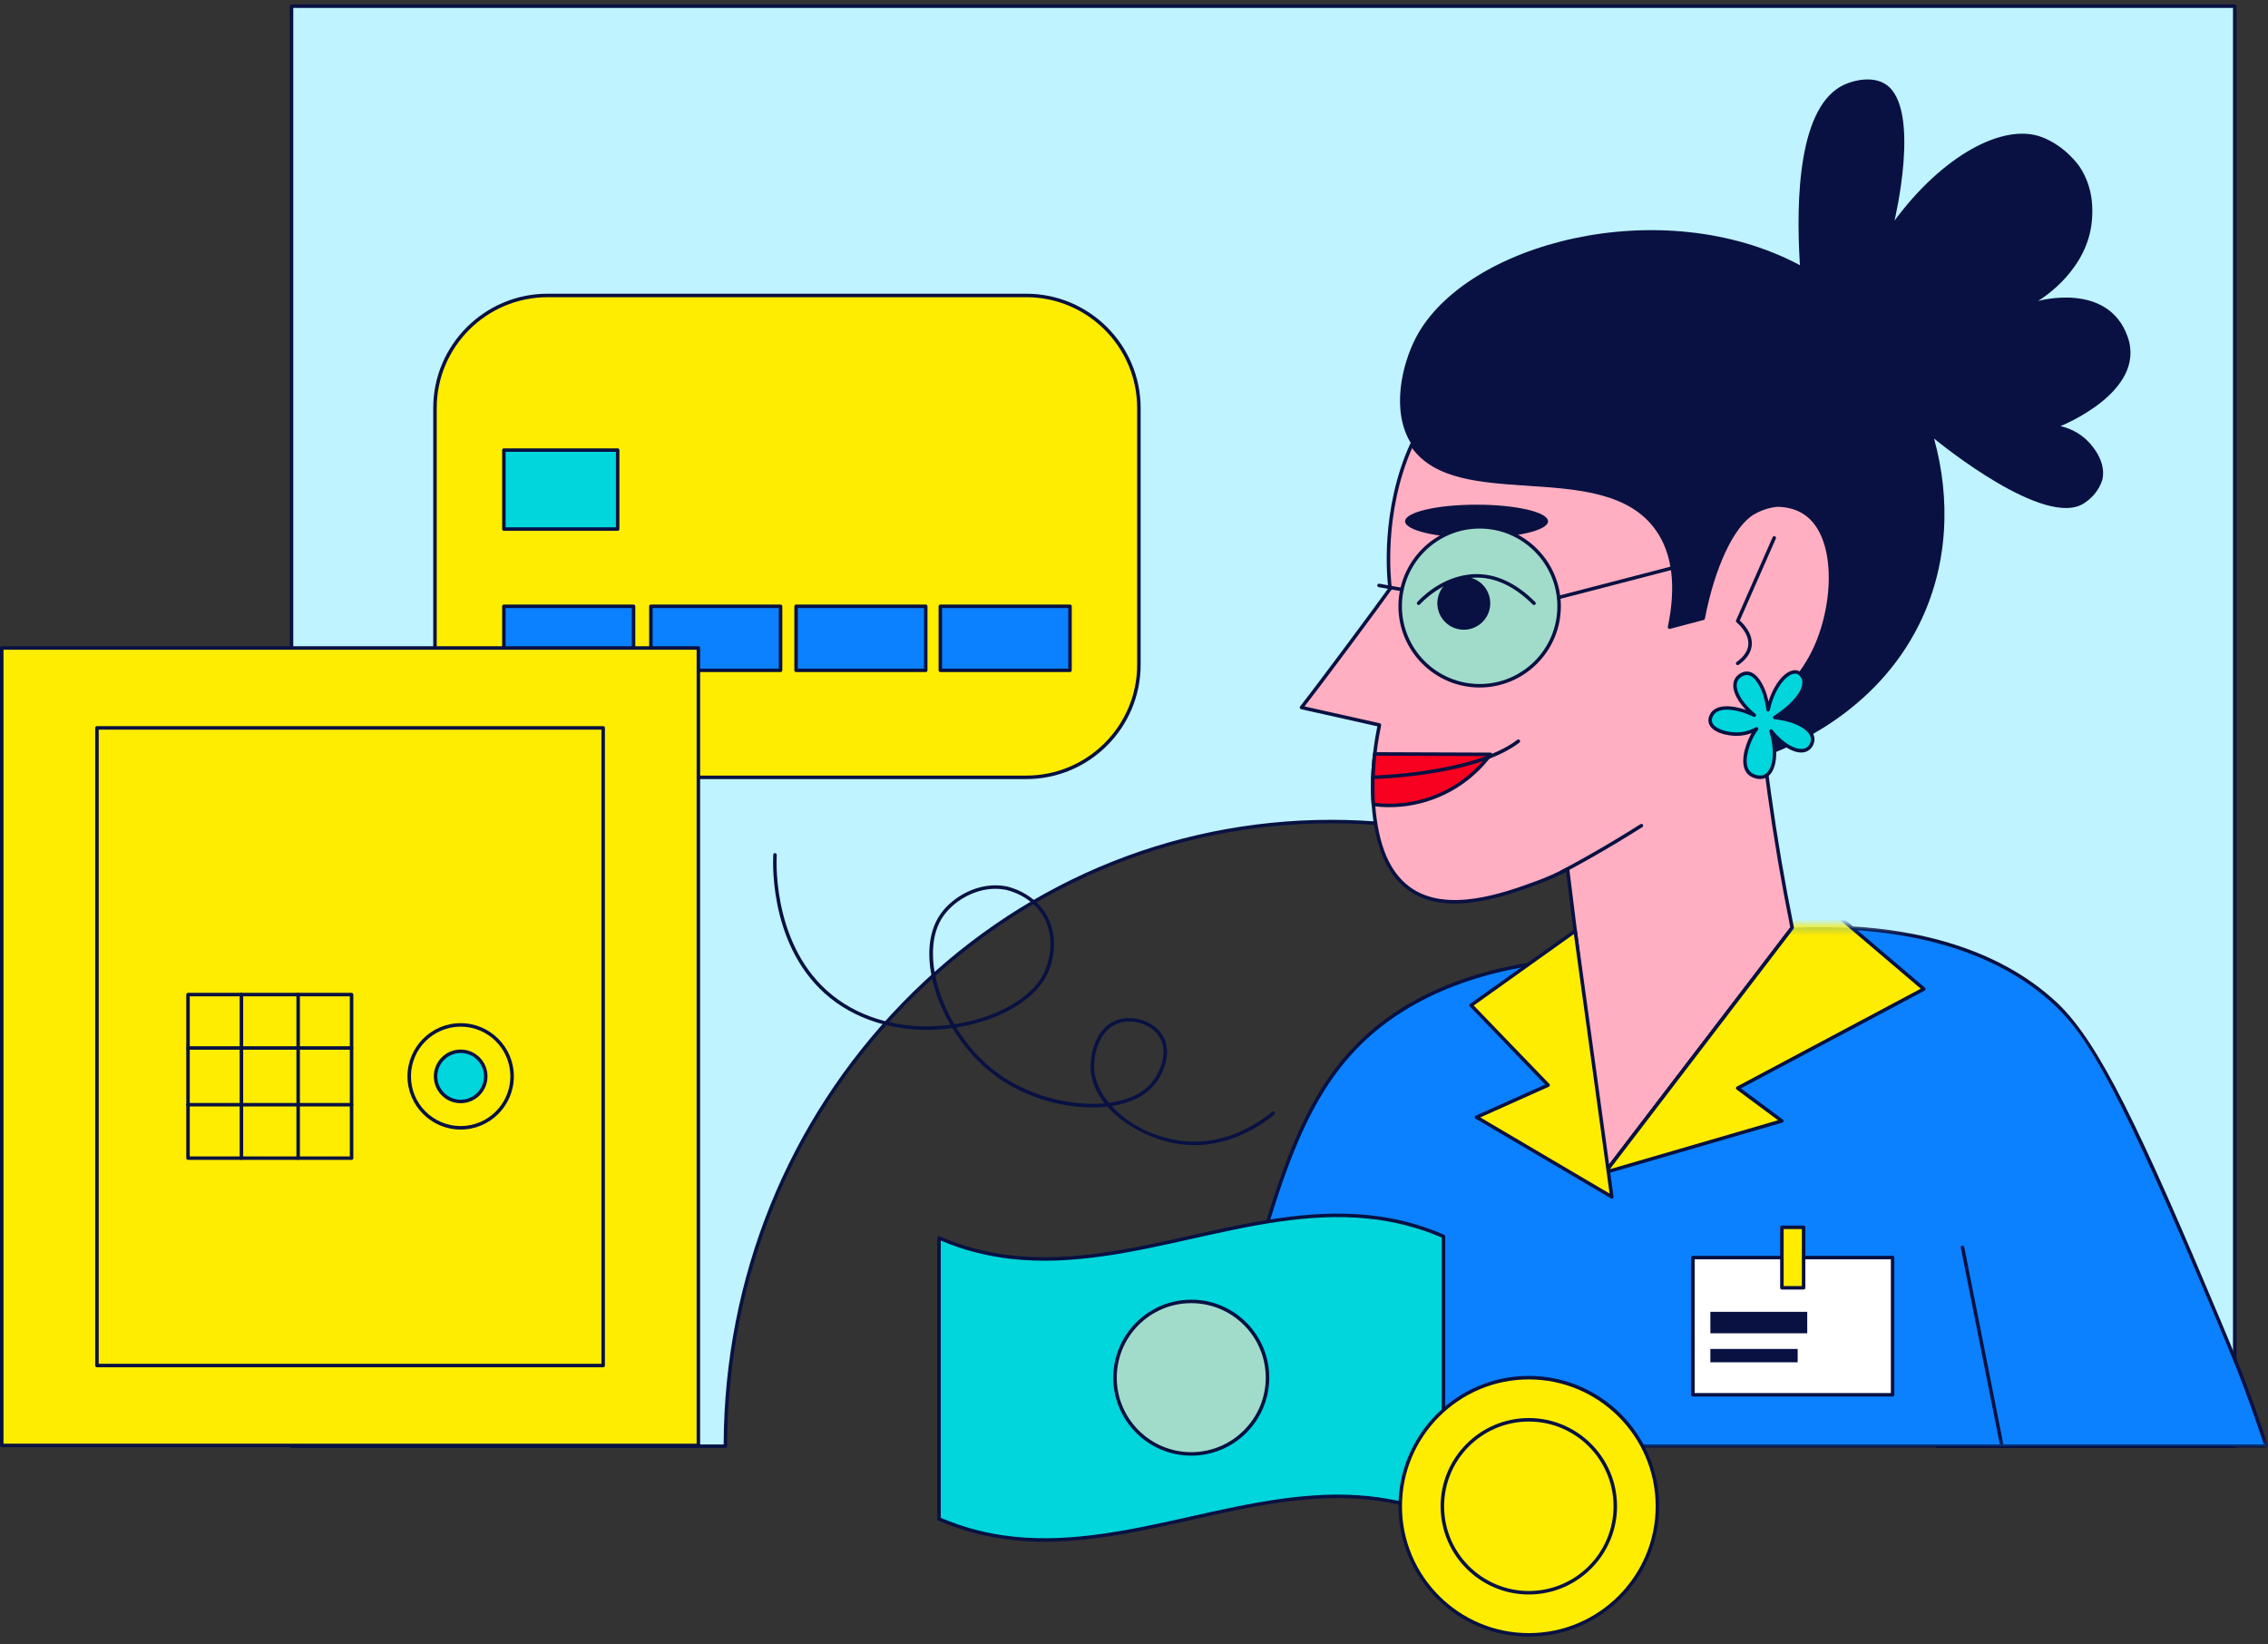 <?xml version="1.0" encoding="UTF-8"?> <svg xmlns="http://www.w3.org/2000/svg" width="280" height="203" viewBox="0 0 280 203" fill="none"><rect x="0" y="0" width="280" height="203" fill="#333333" stroke="none"/> <path fill-rule="evenodd" clip-rule="evenodd" d="M275.895 0.764V178.529H239.166C239.139 157.984 231.336 139.315 218.633 125.497C217.294 124.042 215.9 122.64 214.457 121.295C201.197 108.939 183.631 101.418 164.361 101.418C123.083 101.418 89.612 135.932 89.556 178.529H35.989V0.764H275.895Z" fill="#BFF3FF"></path> <path fill-rule="evenodd" clip-rule="evenodd" d="M239.382 178.313H275.679V0.98H36.205V178.313H89.34C89.421 157.735 97.231 138.4 111.345 123.85C125.511 109.245 144.339 101.202 164.361 101.202C182.964 101.202 200.808 108.282 214.604 121.137C216.05 122.485 217.459 123.903 218.792 125.352C231.996 139.713 239.303 158.514 239.382 178.313ZM275.895 178.745H239.166C239.047 178.745 238.951 178.649 238.95 178.53C238.924 158.76 231.652 139.978 218.474 125.644C217.149 124.203 215.747 122.793 214.309 121.453C200.593 108.673 182.855 101.634 164.361 101.634C144.457 101.634 125.739 109.631 111.655 124.15C97.571 138.671 89.799 157.983 89.772 178.53C89.771 178.649 89.674 178.745 89.556 178.745H35.989C35.869 178.745 35.773 178.649 35.773 178.529V0.764C35.773 0.645 35.869 0.548 35.989 0.548H275.895C276.015 0.548 276.111 0.645 276.111 0.764V178.529C276.111 178.649 276.015 178.745 275.895 178.745Z" fill="#081142"></path> <path fill-rule="evenodd" clip-rule="evenodd" d="M224.105 80.006C226.613 74.524 227.029 66.131 222.85 63.33C221.673 62.542 220.39 62.37 219.502 62.345C219.502 62.345 218.003 62.377 216.403 63.335C214.014 64.768 211.554 69.631 210.27 76.323C208.884 76.691 207.499 77.057 206.116 77.423C206.837 73.984 207.255 69.107 204.611 65.344C198.1 56.072 179.843 63.27 174.29 54.881C170.518 63.202 171.501 71.76 171.621 72.673C170.416 74.384 163.076 84.289 160.674 87.337C163.883 88.056 167.09 88.777 170.299 89.496C170.173 90.101 169.912 91.391 169.721 93.069H169.718C169.513 94.836 169.381 97.03 169.553 99.303C169.777 102.257 170.484 107.111 173.894 109.645C178.525 113.082 185.892 110.379 189.766 108.958C191.352 108.377 192.627 107.756 193.522 107.279C193.924 110.519 194.326 113.762 194.731 117.003C195.879 126.243 197.027 135.482 198.175 144.723C205.87 134.659 213.562 124.596 221.257 114.533C221.25 114.501 221.244 114.472 221.239 114.44C220.182 109.227 219.228 103.717 218.428 97.932C217.955 94.497 217.56 91.145 217.237 87.886C221.481 85.039 223.334 81.694 224.105 80.006Z" fill="#FFAFC1"></path> <path fill-rule="evenodd" clip-rule="evenodd" d="M193.522 107.063C193.556 107.063 193.59 107.071 193.622 107.087C193.685 107.12 193.727 107.181 193.736 107.252L193.865 108.288C194.224 111.184 194.584 114.081 194.945 116.976L198.324 144.172L221.027 114.479C221.027 114.476 221.026 114.473 221.026 114.47C219.925 109.046 218.978 103.487 218.214 97.961C217.751 94.591 217.349 91.208 217.022 87.908C217.015 87.829 217.051 87.751 217.117 87.707C220.167 85.66 222.516 82.966 223.909 79.916C223.909 79.916 223.909 79.916 223.909 79.916C226.495 74.263 226.647 66.135 222.731 63.51C221.843 62.915 220.755 62.596 219.495 62.561C219.492 62.562 218.042 62.605 216.514 63.52C214.065 64.99 211.697 70.031 210.482 76.363C210.466 76.445 210.405 76.51 210.325 76.531C209.224 76.824 208.124 77.115 207.024 77.406L206.171 77.632C206.098 77.651 206.022 77.631 205.967 77.58C205.913 77.528 205.89 77.452 205.905 77.379C206.956 72.361 206.462 68.353 204.434 65.468C201.159 60.804 194.792 60.378 188.634 59.967C182.745 59.574 177.175 59.201 174.332 55.318C170.767 63.472 171.714 71.719 171.835 72.645C171.843 72.698 171.829 72.753 171.798 72.797C170.61 74.485 163.619 83.917 161.055 87.201L170.346 89.285C170.461 89.31 170.535 89.424 170.511 89.54C170.418 89.981 170.138 91.322 169.935 93.093C169.934 93.104 169.932 93.114 169.929 93.124C169.678 95.298 169.624 97.371 169.769 99.287C170.148 104.295 171.54 107.626 174.023 109.471C178.56 112.839 185.802 110.182 189.692 108.755C190.965 108.289 192.219 107.728 193.42 107.088C193.452 107.071 193.487 107.063 193.522 107.063ZM198.175 144.939C198.156 144.939 198.137 144.936 198.118 144.931C198.034 144.908 197.972 144.836 197.961 144.749L194.516 117.03C194.155 114.134 193.796 111.237 193.436 108.341L193.346 107.615C192.212 108.204 191.034 108.723 189.84 109.161C185.874 110.616 178.491 113.326 173.766 109.818C171.176 107.894 169.728 104.46 169.338 99.32C169.191 97.367 169.246 95.256 169.504 93.043C169.505 93.033 169.507 93.023 169.51 93.012C169.689 91.46 169.926 90.238 170.045 89.66L160.627 87.548C160.555 87.532 160.496 87.479 160.471 87.41C160.446 87.34 160.458 87.262 160.505 87.204C162.837 84.243 170.042 74.528 171.396 72.617C171.236 71.327 170.391 62.96 174.093 54.791C174.126 54.72 174.195 54.672 174.273 54.665C174.35 54.659 174.427 54.696 174.47 54.761C177.12 58.765 182.727 59.139 188.663 59.536C194.922 59.954 201.394 60.386 204.788 65.22C206.84 68.14 207.381 72.144 206.397 77.125L206.913 76.989C207.969 76.709 209.026 76.43 210.084 76.149C211.328 69.763 213.759 64.669 216.292 63.15C217.923 62.173 219.434 62.131 219.497 62.129C220.85 62.167 222.015 62.51 222.971 63.151C224.936 64.468 226.084 67.133 226.201 70.655C226.304 73.741 225.594 77.27 224.301 80.096C222.892 83.182 220.53 85.911 217.465 87.993C217.789 91.248 218.185 94.581 218.642 97.902C219.405 103.419 220.35 108.969 221.451 114.397C221.456 114.432 221.461 114.452 221.466 114.473C221.479 114.535 221.468 114.614 221.429 114.664L198.346 144.854C198.305 144.908 198.241 144.939 198.175 144.939Z" fill="#081142"></path> <path fill-rule="evenodd" clip-rule="evenodd" d="M191.114 64.351C191.114 65.483 187.164 66.401 182.292 66.401C177.419 66.401 173.469 65.483 173.469 64.351C173.469 63.219 177.419 62.301 182.292 62.301C187.164 62.301 191.114 63.219 191.114 64.351Z" fill="#081142"></path> <path fill-rule="evenodd" clip-rule="evenodd" d="M192.483 74.842C192.483 80.261 188.09 84.653 182.672 84.653C177.254 84.653 172.861 80.261 172.861 74.842C172.861 69.424 177.254 65.031 182.672 65.031C188.09 65.031 192.483 69.424 192.483 74.842Z" fill="#A1DCCA"></path> <path fill-rule="evenodd" clip-rule="evenodd" d="M182.672 65.247C177.382 65.247 173.077 69.552 173.077 74.842C173.077 80.133 177.382 84.438 182.672 84.438C187.963 84.438 192.267 80.133 192.267 74.842C192.267 69.552 187.963 65.247 182.672 65.247ZM182.672 84.87C177.143 84.87 172.645 80.371 172.645 74.842C172.645 69.314 177.143 64.815 182.672 64.815C188.201 64.815 192.699 69.314 192.699 74.842C192.699 80.371 188.201 84.87 182.672 84.87Z" fill="#081142"></path> <path fill-rule="evenodd" clip-rule="evenodd" d="M262.663 41.545C260.225 34.717 251.608 37.156 251.608 37.156C252.349 36.698 257.812 33.204 258.267 27.114C258.339 26.16 258.556 23.253 256.699 20.516C256.699 20.516 255.014 18.032 252.076 16.923C247.323 15.129 239.825 19.206 233.887 27.239C233.887 27.238 237.225 13.392 232.831 10.426C231.247 9.357 228.926 9.882 227.694 10.447C222.069 13.024 221.689 24.424 222.213 32.736C205.14 23.636 180.866 29.977 174.779 41.727C173.135 44.901 171.633 50.757 174.29 54.881C179.823 63.468 198.249 56.292 204.611 65.344C207.255 69.107 206.837 73.984 206.116 77.424C207.499 77.057 208.885 76.691 210.27 76.323C211.554 69.631 214.015 64.768 216.403 63.335C218.003 62.377 219.502 62.346 219.502 62.346C220.447 62.376 221.698 62.572 222.851 63.331C227 66.062 226.662 73.974 224.71 78.992C222.857 83.757 219.302 86.547 217.236 87.887C217.451 89.708 217.665 91.529 217.88 93.35C220.931 92.255 231.482 88.049 236.921 77.1C240.573 69.746 240.821 61.561 238.773 54.137C239.661 54.866 252.455 65.234 257.273 62.137C259.223 60.883 259.574 59.104 259.574 59.104C260.014 56.873 258.221 54.953 257.872 54.579C256.591 53.207 255.056 52.756 254.372 52.601C254.372 52.601 265.102 48.374 262.663 41.545Z" fill="#081142"></path> <path fill-rule="evenodd" clip-rule="evenodd" d="M189.385 74.688C189.329 74.688 189.274 74.667 189.232 74.625C186.945 72.338 184.524 71.22 182.04 71.306C178.108 71.44 175.324 74.582 175.296 74.614C175.218 74.704 175.081 74.713 174.991 74.635C174.901 74.557 174.892 74.421 174.97 74.331C175.088 74.195 177.899 71.017 182.021 70.874C184.632 70.782 187.161 71.943 189.537 74.32C189.622 74.404 189.622 74.541 189.537 74.625C189.496 74.667 189.44 74.688 189.385 74.688Z" fill="#081142"></path> <path fill-rule="evenodd" clip-rule="evenodd" d="M183.982 74.471C183.982 76.275 182.52 77.737 180.716 77.737C178.912 77.737 177.45 76.275 177.45 74.471C177.45 72.667 178.912 71.205 180.716 71.205C182.52 71.205 183.982 72.667 183.982 74.471Z" fill="#081142"></path> <path fill-rule="evenodd" clip-rule="evenodd" d="M184.015 93.121C183.184 94.245 181.198 96.62 177.731 98.132C174.148 99.697 170.947 99.481 169.563 99.305C169.558 99.305 169.556 99.303 169.552 99.303C169.381 97.031 169.513 94.835 169.718 93.069H169.719L184.015 93.121Z" fill="#F80020"></path> <path fill-rule="evenodd" clip-rule="evenodd" d="M169.755 99.111C171.669 99.333 174.541 99.29 177.645 97.934C180.52 96.68 182.429 94.803 183.58 93.336L169.911 93.286C169.683 95.341 169.631 97.299 169.755 99.111ZM171.517 99.644C170.778 99.644 170.111 99.592 169.535 99.52V99.519C169.528 99.519 169.52 99.517 169.513 99.516C169.418 99.498 169.345 99.419 169.337 99.319C169.19 97.375 169.246 95.264 169.503 93.045C169.516 92.936 169.608 92.853 169.717 92.853L184.016 92.905C184.097 92.906 184.171 92.952 184.208 93.024C184.244 93.097 184.237 93.184 184.188 93.25C183.044 94.799 181.009 96.938 177.818 98.33C175.495 99.345 173.299 99.644 171.517 99.644Z" fill="#081142"></path> <path fill-rule="evenodd" clip-rule="evenodd" d="M169.497 96.168C169.38 96.168 169.284 96.074 169.281 95.957C169.279 95.837 169.374 95.739 169.493 95.736C169.617 95.734 181.945 95.425 187.324 91.326C187.42 91.254 187.555 91.272 187.627 91.367C187.699 91.462 187.681 91.598 187.586 91.67C185.277 93.43 181.529 94.722 176.447 95.51C172.675 96.095 169.533 96.167 169.502 96.168H169.497Z" fill="#081142"></path> <path fill-rule="evenodd" clip-rule="evenodd" d="M192.423 73.973C192.327 73.973 192.239 73.909 192.214 73.811C192.185 73.696 192.254 73.578 192.369 73.548L206.417 69.903C206.532 69.872 206.65 69.942 206.68 70.058C206.71 70.173 206.641 70.291 206.525 70.321L192.478 73.966C192.459 73.971 192.441 73.973 192.423 73.973Z" fill="#081142"></path> <path fill-rule="evenodd" clip-rule="evenodd" d="M192.735 107.9C192.658 107.9 192.583 107.858 192.544 107.785C192.488 107.68 192.528 107.549 192.633 107.493C193.832 106.856 195.04 106.192 196.223 105.521C198.345 104.318 200.467 103.045 202.531 101.738C202.631 101.674 202.765 101.704 202.829 101.804C202.892 101.905 202.863 102.039 202.761 102.102C200.692 103.413 198.564 104.69 196.436 105.897C195.25 106.57 194.038 107.235 192.837 107.874C192.804 107.892 192.769 107.9 192.735 107.9Z" fill="#081142"></path> <path fill-rule="evenodd" clip-rule="evenodd" d="M214.528 82.108C214.461 82.108 214.395 82.077 214.353 82.019C214.283 81.922 214.305 81.787 214.401 81.717C215.342 81.037 215.828 80.282 215.846 79.474C215.879 78.027 214.408 76.841 214.394 76.829C214.317 76.768 214.29 76.663 214.33 76.573L218.844 66.313C218.891 66.204 219.018 66.154 219.128 66.202C219.237 66.25 219.287 66.377 219.239 66.487L214.79 76.6C215.181 76.947 216.309 78.076 216.278 79.482C216.257 80.433 215.711 81.303 214.654 82.067C214.616 82.095 214.572 82.108 214.528 82.108Z" fill="#081142"></path> <path fill-rule="evenodd" clip-rule="evenodd" d="M219.109 88.568C221.668 86.918 223.091 85.001 222.651 83.761C222.628 83.696 222.391 83.158 221.923 82.998C220.771 82.604 218.979 84.495 218.284 87.616C218.284 87.616 218.185 86.596 217.812 85.523C217.587 84.876 216.833 83.138 215.696 83.109C215.163 83.096 214.601 83.463 214.357 83.924C213.822 84.938 214.662 86.732 216.576 88.283C214.288 87.214 212.241 87.098 211.466 88.028C211.447 88.05 211.029 88.567 211.151 89.138C211.379 90.193 213.287 90.671 214.605 90.619C215.639 90.579 216.433 90.207 216.864 89.964C216.686 90.197 216.465 90.52 216.257 90.928C215.716 91.985 214.862 94.386 215.961 95.438C216.427 95.884 217.27 96.105 217.885 95.829C219.021 95.319 219.474 93.072 218.655 90.245C220.282 92.258 222.126 93.061 223.095 92.497C223.531 92.243 223.819 91.697 223.791 91.2C223.726 90.024 221.886 88.889 219.109 88.568Z" fill="#00D6DC"></path> <path fill-rule="evenodd" clip-rule="evenodd" d="M216.864 89.748C216.924 89.748 216.984 89.774 217.026 89.822C217.093 89.9 217.097 90.013 217.035 90.095C216.813 90.388 216.615 90.701 216.449 91.027C215.905 92.09 215.134 94.348 216.11 95.282C216.489 95.644 217.242 95.881 217.796 95.632C218.738 95.209 219.287 93.198 218.447 90.305C218.419 90.206 218.463 90.101 218.555 90.053C218.646 90.006 218.758 90.029 218.822 90.109C220.473 92.151 222.2 92.768 222.986 92.31C223.345 92.101 223.599 91.629 223.575 91.211C223.522 90.256 221.962 89.115 219.084 88.782C218.993 88.772 218.919 88.706 218.899 88.617C218.878 88.528 218.915 88.436 218.992 88.386C221.46 86.794 222.849 84.965 222.448 83.833C222.446 83.829 222.244 83.336 221.854 83.202C221.542 83.096 221.208 83.224 220.983 83.35C220.178 83.802 219.043 85.202 218.494 87.663C218.471 87.766 218.376 87.837 218.271 87.831C218.164 87.825 218.079 87.742 218.068 87.637C218.067 87.627 217.967 86.628 217.607 85.593C217.528 85.364 216.797 83.354 215.691 83.326C215.25 83.316 214.764 83.615 214.548 84.025C214.048 84.973 214.958 86.693 216.712 88.115C216.796 88.184 216.816 88.305 216.759 88.397C216.701 88.49 216.583 88.525 216.484 88.478C214.283 87.45 212.333 87.325 211.632 88.166C211.628 88.171 211.261 88.62 211.363 89.093C211.543 89.933 213.211 90.458 214.596 90.403C215.343 90.374 216.07 90.163 216.757 89.776C216.791 89.757 216.827 89.748 216.864 89.748ZM217.287 96.166C216.726 96.166 216.157 95.924 215.811 95.594C214.654 94.486 215.426 92.078 216.064 90.83C216.122 90.716 216.184 90.604 216.249 90.494C215.719 90.698 215.172 90.813 214.613 90.835C213.249 90.889 211.205 90.412 210.94 89.183C210.794 88.503 211.279 87.914 211.3 87.889C212.008 87.04 213.611 86.96 215.543 87.629C214.223 86.253 213.662 84.777 214.166 83.823C214.458 83.269 215.108 82.878 215.702 82.894C217.069 82.928 217.869 85.031 218.016 85.451C218.158 85.861 218.261 86.261 218.334 86.602C218.881 84.898 219.79 83.524 220.772 82.973C221.205 82.73 221.627 82.668 221.993 82.793C222.594 82.999 222.852 83.682 222.854 83.688C223.303 84.952 222.073 86.781 219.7 88.432C222.195 88.838 223.937 89.935 224.007 91.187C224.04 91.774 223.709 92.389 223.204 92.683C222.195 93.27 220.568 92.603 219.079 91.053C219.582 93.471 219.158 95.494 217.974 96.026C217.758 96.123 217.523 96.166 217.287 96.166Z" fill="#081142"></path> <path fill-rule="evenodd" clip-rule="evenodd" d="M173.08 72.993C173.067 72.993 173.054 72.992 173.041 72.99L170.211 72.481C170.094 72.459 170.016 72.347 170.037 72.23C170.058 72.112 170.169 72.034 170.288 72.055L173.118 72.565C173.235 72.586 173.313 72.698 173.292 72.816C173.273 72.92 173.182 72.993 173.08 72.993Z" fill="#081142"></path> <path fill-rule="evenodd" clip-rule="evenodd" d="M279.784 178.53H149.271C149.596 177.122 150.096 175 150.747 172.435C156.802 148.576 159.829 136.646 167.987 128.674C171.384 125.355 179.161 119.309 194.884 118.391C195.981 127.169 197.078 135.947 198.175 144.724C204.31 136.699 210.446 128.674 216.582 120.649C218.14 118.611 219.699 116.573 221.257 114.534C240.916 113.663 250.098 120.459 253.805 123.934C259.077 128.876 264.276 140.089 273.849 162.867C274.914 165.404 275.78 167.519 276.373 168.978C277.839 172.731 278.962 175.992 279.784 178.53Z" fill="#0B81FF"></path> <mask id="mask0_203_798" style="mask-type:alpha" maskUnits="userSpaceOnUse" x="149" y="114" width="132" height="65"> <path d="M149.055 114.241H280V178.744H149.055V114.241Z" fill="white"></path> </mask> <g mask="url(#mask0_203_798)"> <path fill-rule="evenodd" clip-rule="evenodd" d="M149.543 178.312H279.487C278.477 175.216 277.363 172.103 276.172 169.055C275.343 167.014 274.494 164.959 273.649 162.949C261.713 134.546 257.835 128.006 253.657 124.09C246.492 117.374 235.328 114.144 221.368 114.744L198.347 144.854C198.293 144.923 198.202 144.954 198.118 144.931C198.034 144.908 197.971 144.836 197.961 144.749L194.694 118.618C183.447 119.309 174.268 122.837 168.138 128.827C160.024 136.755 156.994 148.697 150.956 172.486C150.464 174.425 149.989 176.383 149.543 178.312ZM279.784 178.744H149.271C149.205 178.744 149.143 178.714 149.102 178.663C149.061 178.612 149.046 178.544 149.061 178.48C149.526 176.463 150.022 174.41 150.537 172.381C156.595 148.512 159.635 136.531 167.836 128.518C174.078 122.419 183.426 118.842 194.871 118.174C194.989 118.169 195.083 118.25 195.098 118.363L198.324 144.172L221.086 114.401C221.125 114.351 221.184 114.319 221.248 114.317C235.373 113.691 246.683 116.961 253.952 123.775C259.18 128.674 264.376 139.768 274.047 162.782C274.893 164.794 275.743 166.851 276.573 168.895C277.804 172.046 278.953 175.264 279.99 178.462C280.011 178.528 280 178.599 279.959 178.655C279.918 178.711 279.853 178.744 279.784 178.744Z" fill="#081142"></path> <path fill-rule="evenodd" clip-rule="evenodd" d="M209.001 172.183H233.654V155.239H209.001V172.183Z" fill="white"></path> <path fill-rule="evenodd" clip-rule="evenodd" d="M209.217 171.967H233.438V155.456H209.217V171.967ZM233.654 172.399H209.001C208.881 172.399 208.785 172.303 208.785 172.183V155.239C208.785 155.12 208.881 155.023 209.001 155.023H233.654C233.773 155.023 233.87 155.12 233.87 155.239V172.183C233.87 172.303 233.773 172.399 233.654 172.399Z" fill="#081142"></path> <path fill-rule="evenodd" clip-rule="evenodd" d="M219.987 158.972H222.668V151.507H219.987V158.972Z" fill="#FFED00"></path> <path fill-rule="evenodd" clip-rule="evenodd" d="M220.203 158.756H222.452V151.723H220.203V158.756ZM222.668 159.188H219.987C219.868 159.188 219.771 159.092 219.771 158.972V151.507C219.771 151.388 219.868 151.291 219.987 151.291H222.668C222.787 151.291 222.884 151.388 222.884 151.507V158.972C222.884 159.092 222.787 159.188 222.668 159.188Z" fill="#081142"></path> <path fill-rule="evenodd" clip-rule="evenodd" d="M247.156 178.745C247.054 178.745 246.964 178.674 246.944 178.571L242.076 154.024C242.054 153.907 242.129 153.793 242.246 153.77C242.363 153.746 242.477 153.823 242.5 153.94L247.367 178.487C247.391 178.604 247.315 178.718 247.198 178.741C247.184 178.744 247.169 178.745 247.156 178.745Z" fill="#081142"></path> <path fill-rule="evenodd" clip-rule="evenodd" d="M198.175 144.724C205.869 134.66 213.563 124.597 221.257 114.534C220.789 112.047 220.321 109.559 219.853 107.072C225.74 112.079 231.627 117.086 237.514 122.093L214.528 134.324L219.987 138.376C212.716 140.492 205.446 142.608 198.175 144.724Z" fill="#FFED00"></path> <path fill-rule="evenodd" clip-rule="evenodd" d="M220.179 107.632L221.47 114.495C221.481 114.554 221.466 114.617 221.429 114.665L198.746 144.333L219.509 138.29L214.399 134.498C214.34 134.454 214.307 134.382 214.313 134.308C214.318 134.234 214.361 134.168 214.426 134.133L237.132 122.051L220.179 107.632ZM198.175 144.94C198.105 144.94 198.038 144.906 197.997 144.846C197.944 144.769 197.946 144.667 198.003 144.593L221.027 114.479L219.642 107.112C219.625 107.022 219.666 106.931 219.745 106.885C219.824 106.84 219.924 106.849 219.994 106.908L237.654 121.928C237.709 121.975 237.737 122.045 237.729 122.116C237.722 122.187 237.679 122.25 237.616 122.283L214.931 134.354L220.116 138.203C220.182 138.251 220.215 138.334 220.2 138.414C220.185 138.495 220.127 138.561 220.048 138.583L198.235 144.931C198.215 144.937 198.195 144.94 198.175 144.94Z" fill="#081142"></path> <path fill-rule="evenodd" clip-rule="evenodd" d="M194.472 114.924C190.186 117.981 185.9 121.038 181.615 124.095C184.784 127.382 187.953 130.669 191.123 133.956C188.176 135.275 185.23 136.595 182.284 137.914C187.853 141.194 193.422 144.473 198.991 147.752L194.472 114.924Z" fill="#FFED00"></path> <path fill-rule="evenodd" clip-rule="evenodd" d="M182.754 137.941L198.716 147.34L194.306 115.307L181.944 124.126L191.279 133.806C191.327 133.857 191.349 133.928 191.335 133.997C191.322 134.066 191.275 134.124 191.211 134.153L182.754 137.941ZM198.991 147.968C198.953 147.968 198.915 147.958 198.881 147.938L182.174 138.1C182.104 138.06 182.063 137.983 182.068 137.902C182.073 137.822 182.121 137.75 182.195 137.717L190.754 133.884L181.459 124.245C181.416 124.2 181.394 124.138 181.399 124.076C181.406 124.013 181.438 123.956 181.489 123.919L194.346 114.748C194.408 114.705 194.487 114.696 194.557 114.725C194.627 114.756 194.675 114.819 194.685 114.894L199.205 147.722C199.216 147.804 199.18 147.886 199.111 147.932C199.075 147.956 199.033 147.968 198.991 147.968Z" fill="#081142"></path> <path fill-rule="evenodd" clip-rule="evenodd" d="M211.156 164.588H223.116V161.938H211.156V164.588Z" fill="#081142"></path> <path fill-rule="evenodd" clip-rule="evenodd" d="M211.156 168.169H221.934V166.521H211.156V168.169Z" fill="#081142"></path> </g> <path fill-rule="evenodd" clip-rule="evenodd" d="M126.7 95.959H67.606C59.926 95.959 53.701 89.733 53.701 82.054V50.378C53.701 42.698 59.926 36.473 67.606 36.473H126.7C134.38 36.473 140.606 42.698 140.606 50.378V82.054C140.606 89.733 134.38 95.959 126.7 95.959Z" fill="#FFED00"></path> <path fill-rule="evenodd" clip-rule="evenodd" d="M67.606 36.689C60.058 36.689 53.917 42.83 53.917 50.378V82.054C53.917 89.602 60.058 95.743 67.606 95.743H126.7C134.249 95.743 140.39 89.602 140.39 82.054V50.378C140.39 42.83 134.249 36.689 126.7 36.689H67.606ZM126.7 96.175H67.606C59.819 96.175 53.485 89.84 53.485 82.054V50.378C53.485 42.592 59.819 36.257 67.606 36.257H126.7C134.487 36.257 140.822 42.592 140.822 50.378V82.054C140.822 89.84 134.487 96.175 126.7 96.175Z" fill="#081142"></path> <path fill-rule="evenodd" clip-rule="evenodd" d="M62.207 82.749H78.215V74.846H62.207V82.749Z" fill="#0B81FF"></path> <path fill-rule="evenodd" clip-rule="evenodd" d="M62.423 82.533H77.999V75.062H62.423V82.533ZM78.215 82.965H62.207C62.088 82.965 61.991 82.869 61.991 82.749V74.846C61.991 74.726 62.088 74.63 62.207 74.63H78.215C78.334 74.63 78.431 74.726 78.431 74.846V82.749C78.431 82.869 78.334 82.965 78.215 82.965Z" fill="#081142"></path> <path fill-rule="evenodd" clip-rule="evenodd" d="M80.359 82.749H96.366V74.846H80.359V82.749Z" fill="#0B81FF"></path> <path fill-rule="evenodd" clip-rule="evenodd" d="M80.575 82.533H96.15V75.062H80.575V82.533ZM96.366 82.965H80.359C80.239 82.965 80.143 82.869 80.143 82.749V74.846C80.143 74.726 80.239 74.63 80.359 74.63H96.366C96.485 74.63 96.582 74.726 96.582 74.846V82.749C96.582 82.869 96.485 82.965 96.366 82.965Z" fill="#081142"></path> <path fill-rule="evenodd" clip-rule="evenodd" d="M98.282 82.749H114.289V74.846H98.282V82.749Z" fill="#0B81FF"></path> <path fill-rule="evenodd" clip-rule="evenodd" d="M98.498 82.533H114.074V75.062H98.498V82.533ZM114.289 82.965H98.282C98.163 82.965 98.066 82.869 98.066 82.749V74.846C98.066 74.726 98.163 74.63 98.282 74.63H114.289C114.409 74.63 114.505 74.726 114.505 74.846V82.749C114.505 82.869 114.409 82.965 114.289 82.965Z" fill="#081142"></path> <path fill-rule="evenodd" clip-rule="evenodd" d="M116.091 82.749H132.099V74.846H116.091V82.749Z" fill="#0B81FF"></path> <path fill-rule="evenodd" clip-rule="evenodd" d="M116.307 82.533H131.883V75.062H116.307V82.533ZM132.099 82.965H116.091C115.972 82.965 115.875 82.869 115.875 82.749V74.846C115.875 74.726 115.972 74.63 116.091 74.63H132.099C132.218 74.63 132.315 74.726 132.315 74.846V82.749C132.315 82.869 132.218 82.965 132.099 82.965Z" fill="#081142"></path> <path fill-rule="evenodd" clip-rule="evenodd" d="M62.207 65.308H76.254V55.562H62.207V65.308Z" fill="#00D6DC"></path> <path fill-rule="evenodd" clip-rule="evenodd" d="M62.423 65.093H76.038V55.779H62.423V65.093ZM76.254 65.525H62.207C62.088 65.525 61.991 65.428 61.991 65.309V55.563C61.991 55.443 62.088 55.347 62.207 55.347H76.254C76.374 55.347 76.47 55.443 76.47 55.563V65.309C76.47 65.428 76.374 65.525 76.254 65.525Z" fill="#081142"></path> <path fill-rule="evenodd" clip-rule="evenodd" d="M122.894 109.717C120.212 109.717 117.711 111.3 116.456 113.095C114.24 116.263 115.042 121.726 117.814 126.445C118.606 126.324 119.398 126.161 120.186 125.954C124.438 124.838 127.704 122.624 128.924 120.032C129.195 119.455 130.474 116.429 129 113.484C127.508 110.502 124.257 109.857 124.12 109.831C123.709 109.754 123.299 109.717 122.894 109.717ZM139.421 126.102C138.911 126.102 138.405 126.188 137.936 126.371C135.607 127.277 134.963 130.303 135.098 132.115C135.195 133.411 135.827 134.825 136.904 136.135C139.121 135.84 140.993 135.039 142.129 133.706C143.154 132.503 144.288 130.022 143.211 128.115C142.508 126.871 140.948 126.102 139.421 126.102ZM147.466 141.362C146.836 141.362 146.186 141.317 145.52 141.218C142.311 140.741 138.846 139.027 136.712 136.611C135.755 136.722 134.726 136.744 133.642 136.671C129.771 136.409 125.838 134.991 122.852 132.779C120.801 131.26 118.985 129.222 117.585 126.915C112.343 127.645 107.143 126.535 103.268 123.783C95.046 117.944 95.395 106.769 95.462 105.514C95.468 105.395 95.571 105.305 95.689 105.31C95.808 105.316 95.9 105.418 95.893 105.537C95.828 106.768 95.485 117.726 103.518 123.431C107.26 126.088 112.273 127.176 117.346 126.511C116.684 125.367 116.125 124.161 115.688 122.924C114.276 118.916 114.426 115.243 116.102 112.847C117.626 110.667 120.897 108.785 124.2 109.406C124.346 109.434 127.8 110.12 129.386 113.291C130.949 116.414 129.601 119.608 129.314 120.216C128.041 122.923 124.669 125.224 120.296 126.372C119.551 126.567 118.803 126.725 118.055 126.844C119.369 128.975 121.087 130.934 123.109 132.432C126.956 135.282 132.189 136.59 136.365 136.196C135.403 134.985 134.776 133.615 134.667 132.147C134.522 130.207 135.232 126.96 137.779 125.968C139.838 125.167 142.552 126.07 143.587 127.902C144.773 130.002 143.561 132.691 142.458 133.986C141.331 135.309 139.512 136.185 137.253 136.538C139.082 138.552 141.978 140.255 145.584 140.791C151.111 141.612 155.445 138.586 157.051 137.247C157.143 137.171 157.279 137.183 157.355 137.275C157.432 137.367 157.42 137.503 157.328 137.579C155.87 138.795 152.224 141.362 147.466 141.362Z" fill="#081142"></path> <path fill-rule="evenodd" clip-rule="evenodd" d="M178.209 152.627V187.315C175.123 185.97 172.043 185.228 168.969 184.908C154.316 183.38 139.769 191.454 125.116 189.906C122.059 189.584 118.996 188.843 115.927 187.506V152.818C118.926 154.122 121.916 154.861 124.902 155.195C139.597 156.842 154.185 148.719 168.875 150.21C171.982 150.525 175.092 151.269 178.209 152.627Z" fill="#00D6DC"></path> <path fill-rule="evenodd" clip-rule="evenodd" d="M116.143 187.365C118.999 188.594 121.943 189.355 125.138 189.692C132.437 190.462 139.85 188.804 147.019 187.199C154.206 185.59 161.639 183.926 168.991 184.694C172.186 185.026 175.134 185.777 177.992 186.988V152.77C175.093 151.522 172.101 150.754 168.854 150.426C161.602 149.688 154.237 151.338 147.115 152.933C139.842 154.561 132.321 156.244 124.878 155.41C121.789 155.065 118.928 154.324 116.143 153.146V187.365ZM128.964 190.319C127.672 190.319 126.382 190.257 125.093 190.121C121.805 189.775 118.779 188.984 115.841 187.704C115.762 187.67 115.711 187.592 115.711 187.506V152.819C115.711 152.746 115.748 152.678 115.809 152.638C115.87 152.598 115.947 152.591 116.014 152.62C118.853 153.856 121.769 154.628 124.926 154.981C132.297 155.808 139.782 154.132 147.02 152.511C154.177 150.91 161.578 149.254 168.897 149.996C172.239 150.334 175.313 151.13 178.295 152.43C178.374 152.464 178.424 152.542 178.424 152.628V187.316C178.424 187.389 178.388 187.457 178.327 187.497C178.266 187.536 178.189 187.543 178.122 187.514C175.21 186.245 172.209 185.463 168.946 185.123C161.662 184.363 154.266 186.019 147.113 187.621C141.17 188.951 135.059 190.319 128.964 190.319Z" fill="#081142"></path> <path fill-rule="evenodd" clip-rule="evenodd" d="M156.482 170.067C156.482 175.266 152.267 179.48 147.069 179.48C141.87 179.48 137.656 175.266 137.656 170.067C137.656 164.869 141.87 160.654 147.069 160.654C152.267 160.654 156.482 164.869 156.482 170.067Z" fill="#A1DCCA"></path> <path fill-rule="evenodd" clip-rule="evenodd" d="M147.069 160.869C141.997 160.869 137.872 164.995 137.872 170.066C137.872 175.138 141.997 179.263 147.069 179.263C152.14 179.263 156.265 175.138 156.265 170.066C156.265 164.995 152.14 160.869 147.069 160.869ZM147.069 179.695C141.759 179.695 137.44 175.376 137.44 170.066C137.44 164.757 141.759 160.438 147.069 160.438C152.378 160.438 156.697 164.757 156.697 170.066C156.697 175.376 152.378 179.695 147.069 179.695Z" fill="#081142"></path> <path fill-rule="evenodd" clip-rule="evenodd" d="M204.62 185.941C204.62 194.709 197.513 201.817 188.744 201.817C179.976 201.817 172.869 194.709 172.869 185.941C172.869 177.173 179.976 170.065 188.744 170.065C197.513 170.065 204.62 177.173 204.62 185.941Z" fill="#FFED00"></path> <path fill-rule="evenodd" clip-rule="evenodd" d="M188.744 170.282C180.109 170.282 173.085 177.306 173.085 185.941C173.085 194.576 180.109 201.601 188.744 201.601C197.379 201.601 204.404 194.576 204.404 185.941C204.404 177.306 197.379 170.282 188.744 170.282ZM188.744 202.033C179.872 202.033 172.653 194.814 172.653 185.941C172.653 177.068 179.872 169.85 188.744 169.85C197.617 169.85 204.836 177.068 204.836 185.941C204.836 194.814 197.617 202.033 188.744 202.033Z" fill="#081142"></path> <path fill-rule="evenodd" clip-rule="evenodd" d="M188.744 175.483C182.978 175.483 178.286 180.174 178.286 185.941C178.286 191.708 182.978 196.4 188.744 196.4C194.511 196.4 199.203 191.708 199.203 185.941C199.203 180.174 194.511 175.483 188.744 175.483ZM188.744 196.832C182.739 196.832 177.854 191.947 177.854 185.941C177.854 179.936 182.739 175.051 188.744 175.051C194.75 175.051 199.635 179.936 199.635 185.941C199.635 191.947 194.75 196.832 188.744 196.832Z" fill="#081142"></path> <path fill-rule="evenodd" clip-rule="evenodd" d="M0.216 178.43H86.22V79.99H0.216V178.43Z" fill="#FFED00"></path> <path fill-rule="evenodd" clip-rule="evenodd" d="M0.432 178.214H86.004V80.206H0.432V178.214ZM86.22 178.646H0.216C0.097 178.646 0 178.55 0 178.43V79.99C0 79.871 0.097 79.774 0.216 79.774H86.22C86.339 79.774 86.436 79.871 86.436 79.99V178.43C86.436 178.55 86.339 178.646 86.22 178.646Z" fill="#081142"></path> <path fill-rule="evenodd" clip-rule="evenodd" d="M12.186 168.354H74.249V90.07H12.186V168.354ZM74.465 168.786H11.97C11.851 168.786 11.754 168.689 11.754 168.57V89.854C11.754 89.734 11.851 89.638 11.97 89.638H74.465C74.585 89.638 74.681 89.734 74.681 89.854V168.57C74.681 168.689 74.585 168.786 74.465 168.786Z" fill="#081142"></path> <path fill-rule="evenodd" clip-rule="evenodd" d="M56.872 126.736C53.489 126.736 50.736 129.488 50.736 132.871C50.736 136.255 53.489 139.007 56.872 139.007C60.255 139.007 63.008 136.255 63.008 132.871C63.008 129.488 60.255 126.736 56.872 126.736ZM56.872 139.439C53.251 139.439 50.304 136.493 50.304 132.871C50.304 129.25 53.251 126.304 56.872 126.304C60.493 126.304 63.44 129.25 63.44 132.871C63.44 136.493 60.493 139.439 56.872 139.439Z" fill="#081142"></path> <path fill-rule="evenodd" clip-rule="evenodd" d="M59.97 132.873C59.97 134.584 58.583 135.971 56.872 135.971C55.161 135.971 53.774 134.584 53.774 132.873C53.774 131.162 55.161 129.775 56.872 129.775C58.583 129.775 59.97 131.162 59.97 132.873Z" fill="#00D6DC"></path> <path fill-rule="evenodd" clip-rule="evenodd" d="M56.872 129.992C55.283 129.992 53.99 131.284 53.99 132.873C53.99 134.462 55.283 135.755 56.872 135.755C58.461 135.755 59.754 134.462 59.754 132.873C59.754 131.284 58.461 129.992 56.872 129.992ZM56.872 136.187C55.045 136.187 53.558 134.701 53.558 132.873C53.558 131.046 55.045 129.56 56.872 129.56C58.699 129.56 60.186 131.046 60.186 132.873C60.186 134.701 58.699 136.187 56.872 136.187Z" fill="#081142"></path> <path fill-rule="evenodd" clip-rule="evenodd" d="M23.428 142.752H43.188V122.993H23.428V142.752ZM43.404 143.184H23.212C23.093 143.184 22.996 143.088 22.996 142.968V122.777C22.996 122.657 23.093 122.561 23.212 122.561H43.404C43.523 122.561 43.62 122.657 43.62 122.777V142.968C43.62 143.088 43.523 143.184 43.404 143.184Z" fill="#081142"></path> <path fill-rule="evenodd" clip-rule="evenodd" d="M29.806 143.184C29.687 143.184 29.59 143.088 29.59 142.968V122.777C29.59 122.657 29.687 122.561 29.806 122.561C29.926 122.561 30.022 122.657 30.022 122.777V142.968C30.022 143.088 29.926 143.184 29.806 143.184Z" fill="#081142"></path> <path fill-rule="evenodd" clip-rule="evenodd" d="M36.809 143.184C36.69 143.184 36.593 143.088 36.593 142.968V122.777C36.593 122.657 36.69 122.561 36.809 122.561C36.929 122.561 37.026 122.657 37.026 122.777V142.968C37.026 143.088 36.929 143.184 36.809 143.184Z" fill="#081142"></path> <path fill-rule="evenodd" clip-rule="evenodd" d="M43.404 129.586H23.212C23.093 129.586 22.996 129.49 22.996 129.37C22.996 129.251 23.093 129.154 23.212 129.154H43.404C43.523 129.154 43.62 129.251 43.62 129.37C43.62 129.49 43.523 129.586 43.404 129.586Z" fill="#081142"></path> <path fill-rule="evenodd" clip-rule="evenodd" d="M43.404 136.589H23.212C23.093 136.589 22.996 136.493 22.996 136.373C22.996 136.254 23.093 136.157 23.212 136.157H43.404C43.523 136.157 43.62 136.254 43.62 136.373C43.62 136.493 43.523 136.589 43.404 136.589Z" fill="#081142"></path> </svg> 